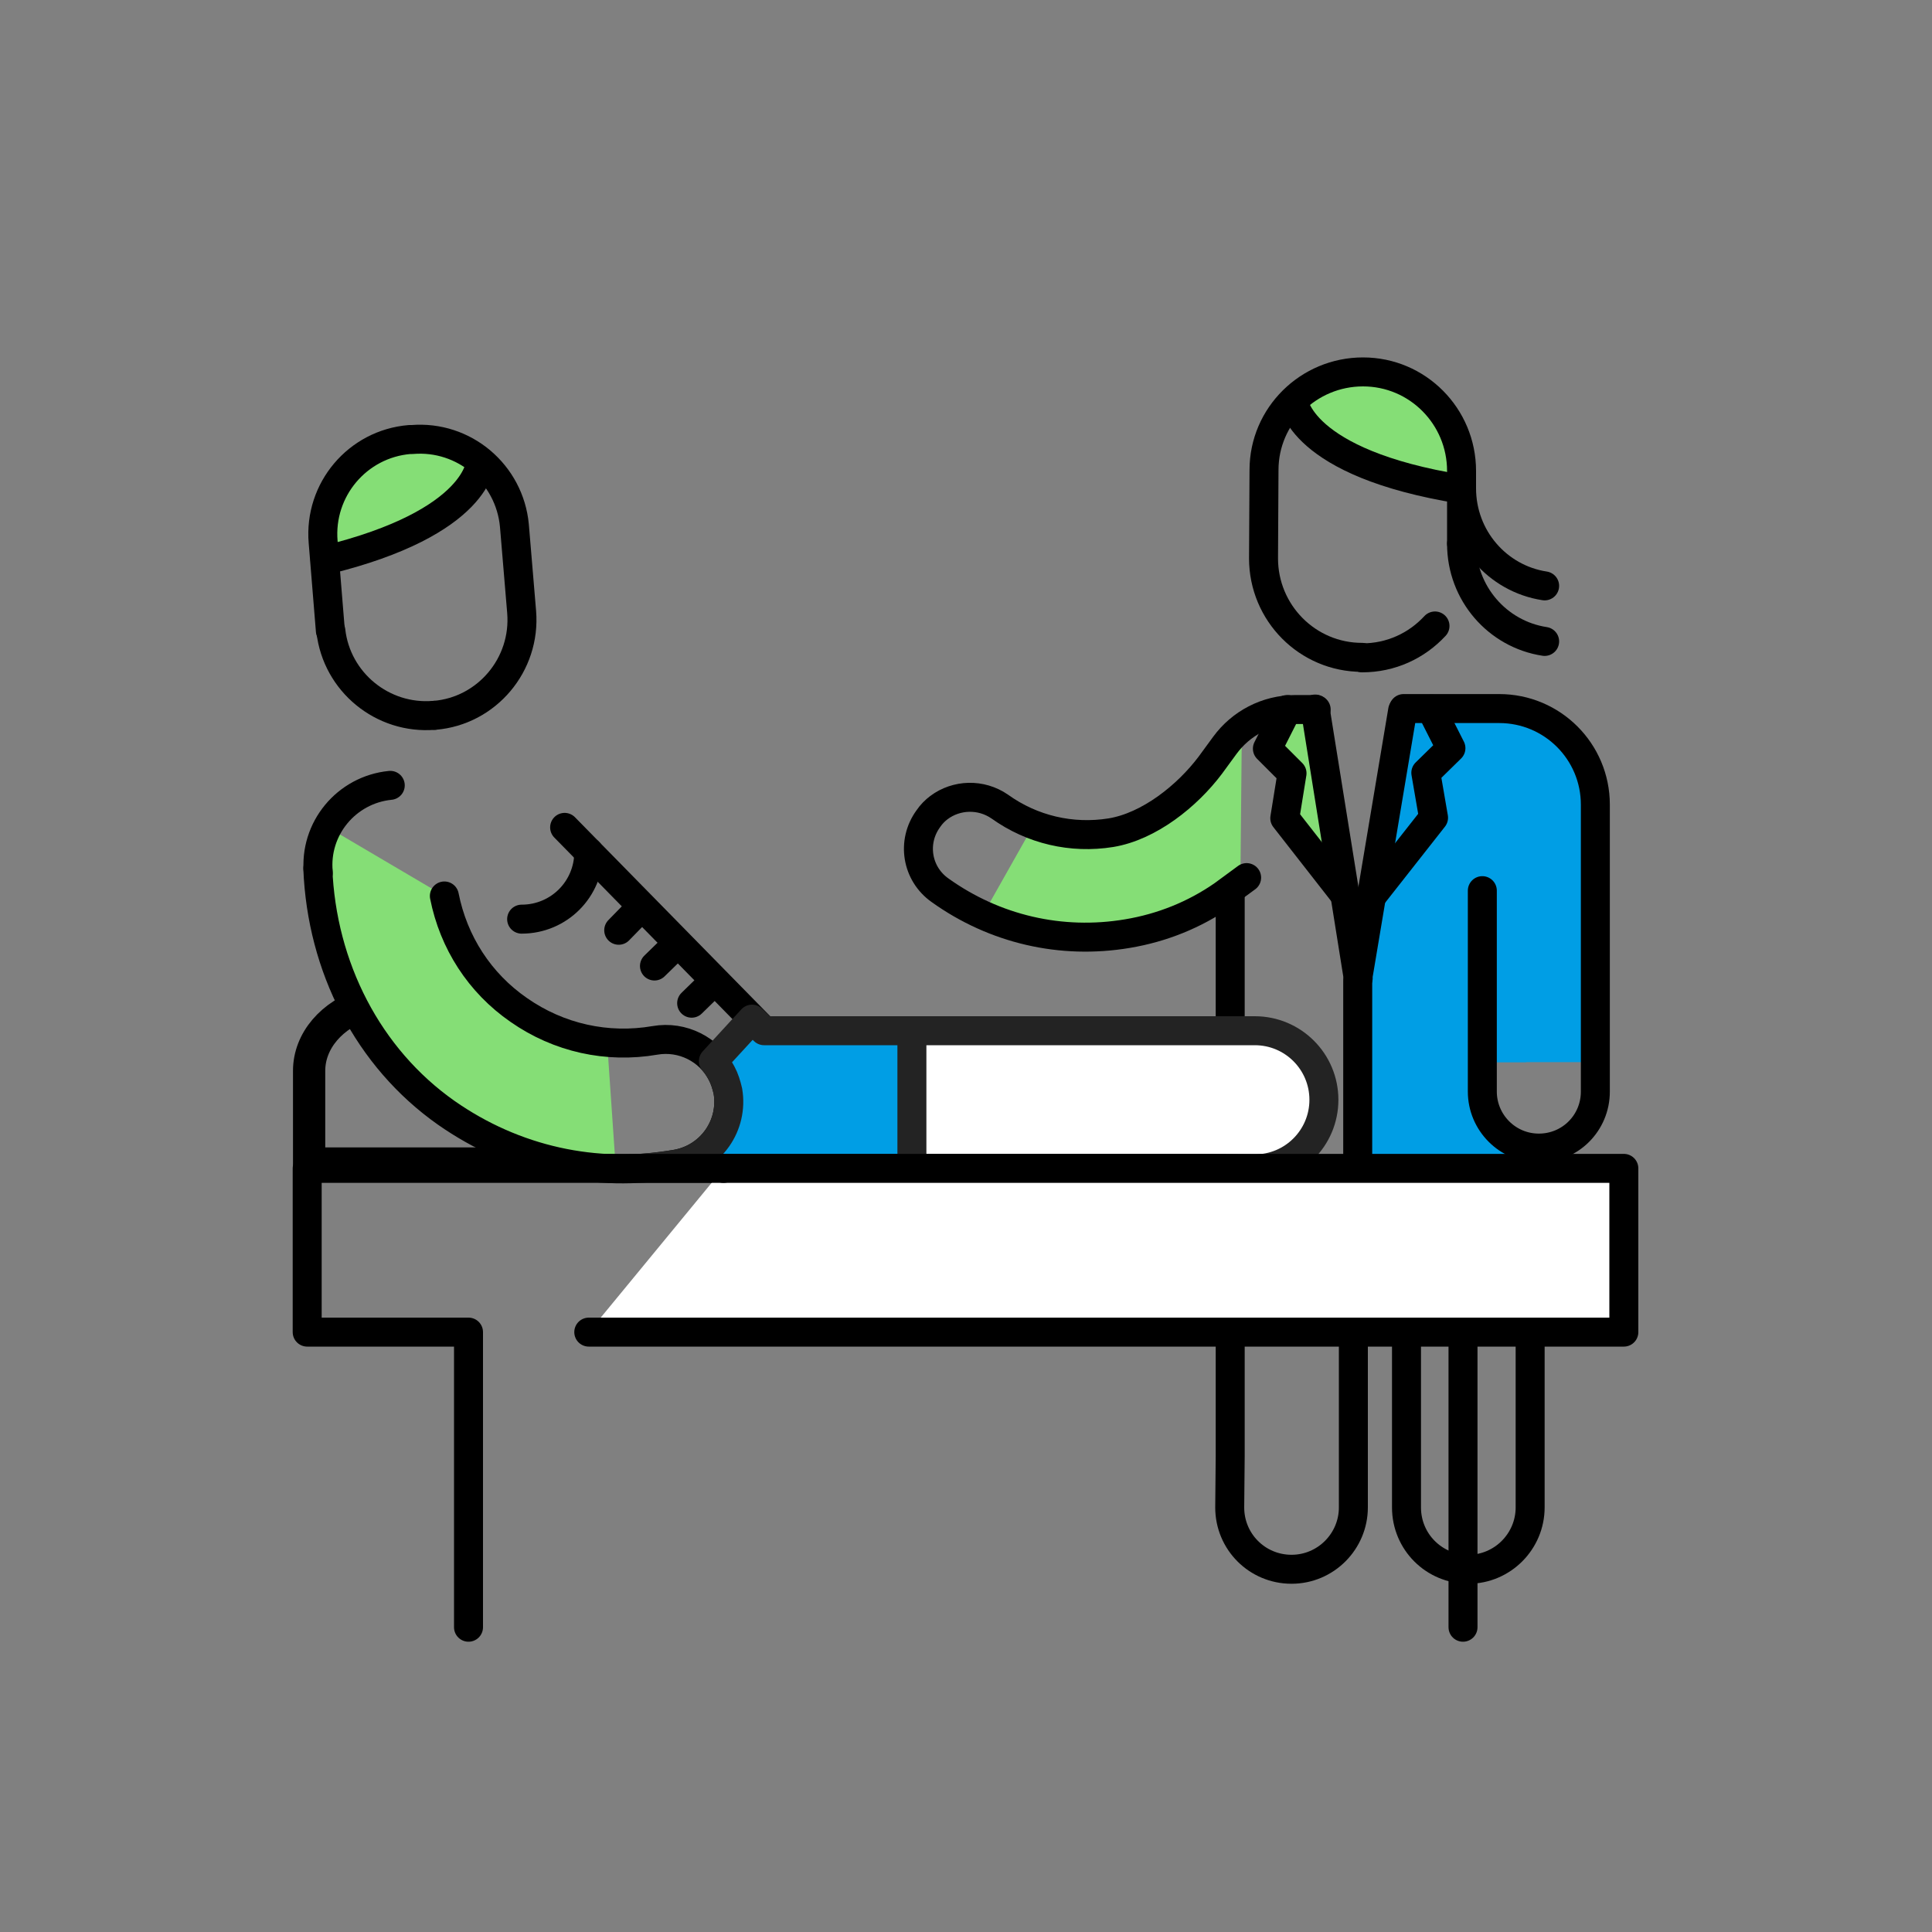<?xml version="1.0" encoding="utf-8"?>
<!-- Generator: Adobe Illustrator 27.0.1, SVG Export Plug-In . SVG Version: 6.00 Build 0)  -->
<svg version="1.1" id="Layer_1" xmlns="http://www.w3.org/2000/svg" xmlns:xlink="http://www.w3.org/1999/xlink" x="0px" y="0px"
	 viewBox="0 0 400 400" style="enable-background:new 0 0 400 400;" xml:space="preserve">
<rect x="0" y="0" width="400" height="400" fill="#808080" stroke="none"/>
<style type="text/css">
	.st0{display:none;}
	.st1{display:inline;}
	.st2{fill:none;}
	.st3{fill:#009EE5;}
	.st4{fill:none;stroke:#000000;stroke-width:6;stroke-linecap:round;stroke-linejoin:round;stroke-miterlimit:10;}
	.st5{fill:#85DE76;}
	.st6{fill:#FFFFFF;stroke:#232323;stroke-width:6;stroke-linecap:round;stroke-linejoin:round;stroke-miterlimit:10;}
	.st7{fill:none;stroke:#000000;stroke-width:6.678;stroke-linecap:round;stroke-linejoin:round;stroke-miterlimit:10;}
	.st8{fill:#009EE5;stroke:#232323;stroke-width:6;stroke-linecap:round;stroke-linejoin:round;stroke-miterlimit:10;}
	.st9{fill:#FFFFFF;stroke:#000000;stroke-width:6;stroke-linecap:round;stroke-linejoin:round;stroke-miterlimit:10;}
</style>
<g id="Indicacions" class="st0">
	<g class="st1">
		<rect x="0.6" y="365.3" class="st2" width="400" height="10.9"/>
		<path d="M163.2,370.4c0-0.8,0.6-1.4,1.4-1.4c0.8,0,1.4,0.6,1.4,1.4c0,0.8-0.6,1.4-1.4,1.4C163.9,371.8,163.2,371.2,163.2,370.4z"
			/>
		<path d="M170.1,365.9h4.9v1.2h-3.5v2.2h2.8v1.1h-2.8v2.3h3.6v1.2h-5.1L170.1,365.9L170.1,365.9z"/>
		<path d="M177.9,370.8L176,368h1.5l1.2,1.9l1.2-1.9h1.4l-1.9,2.7l2.1,3H180l-1.3-2.1l-1.4,2.1h-1.4L177.9,370.8z"/>
		<path d="M182.1,372.2c0-1.3,1.3-1.8,2.9-1.8h0.7V370c0-0.8-0.3-1.2-1-1.2c-0.7,0-1,0.3-1.1,0.9h-1.3c0.1-1.3,1.2-1.9,2.5-1.9
			s2.3,0.5,2.3,2.1v3.8h-1.3V373c-0.4,0.5-0.9,0.8-1.8,0.8C183,373.9,182.1,373.4,182.1,372.2z M185.8,371.7v-0.6h-0.7
			c-1,0-1.7,0.2-1.7,0.9c0,0.5,0.3,0.8,0.9,0.8C185.2,372.9,185.8,372.5,185.8,371.7z"/>
		<path d="M188.6,368h1.3v0.9c0.3-0.5,0.9-1,1.8-1c0.8,0,1.3,0.3,1.6,1c0.4-0.7,1.2-1,1.9-1c1.1,0,1.9,0.6,1.9,2.2v3.6h-1.3v-3.5
			c0-0.9-0.4-1.2-1-1.2s-1.3,0.4-1.3,1.3v3.4h-1.3v-3.5c0-0.9-0.4-1.2-1-1.2c-0.7,0-1.3,0.4-1.3,1.3v3.4h-1.3L188.6,368L188.6,368z"
			/>
		<path d="M198.3,370.9L198.3,370.9c0-1.9,1.2-3.1,2.9-3.1c1.4,0,2.7,0.9,2.7,2.9v0.4h-4.2c0,1.1,0.6,1.7,1.6,1.7
			c0.8,0,1.2-0.3,1.3-0.9h1.3c-0.2,1.2-1.2,1.9-2.6,1.9C199.6,373.9,198.3,372.8,198.3,370.9z M202.6,370.3c-0.1-1-0.6-1.4-1.4-1.4
			c-0.8,0-1.3,0.5-1.5,1.4H202.6z"/>
		<path d="M205.1,368h1.3v0.9c0.3-0.6,0.9-1,1.9-1c1.2,0,2,0.7,2,2.3v3.6h-1.3v-3.5c0-0.9-0.4-1.3-1.1-1.3c-0.8,0-1.4,0.5-1.4,1.4
			v3.4h-1.3L205.1,368L205.1,368z"/>
		<path d="M214.6,369h-0.8v-1h0.8v-0.8c0-1.3,0.7-2,1.9-2c0.3,0,0.5,0,0.8,0.1v1c-0.1,0-0.4-0.1-0.6-0.1c-0.5,0-0.8,0.4-0.8,0.9v0.8
			h1.3v1H216v4.8h-1.3V369z"/>
		<path d="M218.4,368h1.3v5.8h-1.3V368z M219.2,365.4h1.5l-1.1,1.7h-1L219.2,365.4z"/>
		<path d="M220.9,372h1.2c0.1,0.6,0.4,0.9,1.1,0.9c0.7,0,1-0.2,1-0.7c0-0.5-0.4-0.6-1.2-0.8c-1.5-0.2-2.1-0.7-2.1-1.8
			c0-1.2,1.1-1.7,2.2-1.7c1.2,0,2.1,0.4,2.3,1.7h-1.2c-0.1-0.5-0.4-0.8-1-0.8c-0.6,0-0.9,0.3-0.9,0.7c0,0.4,0.3,0.6,1.2,0.7
			c1.4,0.2,2.2,0.5,2.2,1.8c0,1.2-0.8,1.8-2.3,1.8C221.9,373.9,221,373.2,220.9,372z"/>
		<path d="M226.7,366.3c0-0.4,0.4-0.8,0.8-0.8c0.4,0,0.8,0.3,0.8,0.8c0,0.4-0.4,0.8-0.8,0.8C227.1,367,226.7,366.7,226.7,366.3z
			 M226.8,368h1.3v5.8h-1.3V368z"/>
		<path d="M229.4,371L229.4,371c0-1.9,1.3-3.1,2.9-3.1c1.3,0,2.5,0.6,2.6,2.2h-1.3c-0.1-0.8-0.6-1.1-1.3-1.1c-0.9,0-1.6,0.7-1.6,1.9
			v0.1c0,1.2,0.6,1.9,1.6,1.9c0.7,0,1.3-0.4,1.4-1.2h1.2c-0.1,1.3-1.1,2.3-2.7,2.3C230.7,373.9,229.4,372.8,229.4,371z"/>
		<path d="M235.9,373c0-0.5,0.4-0.9,0.9-0.9c0.5,0,0.9,0.4,0.9,0.9s-0.4,0.9-0.9,0.9C236.3,373.8,235.9,373.5,235.9,373z"/>
	</g>
	<g class="st1">
		<rect y="23.1" class="st2" width="400" height="10.9"/>
		<path d="M130.5,23.6h4.9v1.2h-3.5v2.2h2.8V28h-2.8v2.3h3.6v1.2h-5.1L130.5,23.6L130.5,23.6z"/>
		<path d="M138.9,27.5l-2.4-3.8h1.6l1.7,2.8l1.7-2.8h1.5l-2.3,3.8l2.5,4.1h-1.7l-1.9-3.1l-1.9,3.1h-1.5L138.9,27.5z"/>
		<path d="M146.5,23.6h1.9l2.6,7.9h-1.5l-0.6-2h-3l-0.6,2h-1.4L146.5,23.6z M146.2,28.5h2.3l-1.2-3.6L146.2,28.5z"/>
		<path d="M152.2,23.6h2l2.1,5.4l2-5.4h1.9v7.9h-1.5v-5.9l-2.3,5.9h-0.5l-2.4-5.9v5.9h-1.3L152.2,23.6L152.2,23.6z"/>
		<path d="M162,23.6h4.9v1.2h-3.5v2.2h2.8V28h-2.8v2.3h3.6v1.2H162V23.6z"/>
		<path d="M168.4,23.6h1.8l3.3,5.7v-5.7h1.3v7.9h-1.5l-3.5-6v6h-1.3V23.6z"/>
		<path d="M179.2,23.6h2l2.1,5.4l2-5.4h1.9v7.9h-1.5v-5.9l-2.3,5.9H183l-2.4-5.9v5.9h-1.3L179.2,23.6L179.2,23.6z"/>
		<path d="M189,23.6h4.9v1.2h-3.5v2.2h2.8V28h-2.8v2.3h3.6v1.2H189L189,23.6L189,23.6z M190.1,21.6h1.5l0.6,1.5h-1L190.1,21.6z"/>
		<path d="M195.4,23.6h2.4c2.7,0,4.1,1.6,4.1,3.9v0.1c0,2.3-1.3,3.9-4.1,3.9h-2.4L195.4,23.6L195.4,23.6z M197.8,30.3
			c1.8,0,2.6-1,2.6-2.8v-0.1c0-1.7-0.8-2.7-2.6-2.7h-0.9v5.6H197.8z"/>
		<path d="M203.4,23.6h1.5v7.9h-1.5V23.6z"/>
		<path d="M206.3,27.6L206.3,27.6c0-2.5,1.6-4.1,3.8-4.1c1.8,0,3.2,0.9,3.4,2.8H212c-0.2-1-0.8-1.6-1.9-1.6c-1.4,0-2.3,1.1-2.3,2.8
			v0.1c0,1.8,0.9,2.8,2.3,2.8c1.1,0,1.9-0.5,2-1.7h1.4c-0.2,1.9-1.6,2.9-3.4,2.9C207.7,31.6,206.3,30,206.3,27.6z"/>
		<path d="M217.4,23.6h4.9v1.2h-3.5v2.2h2.8V28h-2.8v2.3h3.6v1.2h-5.1L217.4,23.6L217.4,23.6z"/>
		<path d="M223.4,29h1.4c0.1,0.8,0.4,1.5,1.8,1.5c0.9,0,1.5-0.5,1.5-1.2s-0.4-1-1.6-1.2c-1.9-0.2-2.8-0.8-2.8-2.3
			c0-1.3,1.1-2.2,2.7-2.2c1.7,0,2.7,0.8,2.9,2.3h-1.3c-0.1-0.8-0.6-1.2-1.5-1.2c-0.9,0-1.4,0.4-1.4,1c0,0.6,0.3,1,1.6,1.2
			c1.9,0.2,2.8,0.8,2.8,2.4c0,1.4-1.2,2.4-2.9,2.4C224.4,31.6,223.5,30.5,223.4,29z"/>
		<path d="M230.9,23.6h2.5c1.8,0,2.9,0.8,2.9,2.4v0c0,1.7-1.2,2.4-2.9,2.4h-1.1v3h-1.5L230.9,23.6L230.9,23.6z M233.4,27.5
			c1,0,1.5-0.5,1.5-1.3v0c0-0.9-0.6-1.3-1.5-1.3h-1.1v2.7H233.4z"/>
		<path d="M237.2,27.6L237.2,27.6c0-2.4,1.6-4.1,4-4.1c2.3,0,4,1.7,4,4v0.1c0,2.3-1.6,4-4,4C238.8,31.6,237.2,29.9,237.2,27.6z
			 M243.6,27.6L243.6,27.6c0-1.7-0.9-2.9-2.4-2.9c-1.5,0-2.4,1.1-2.4,2.8v0.1c0,1.7,1,2.8,2.5,2.8C242.7,30.4,243.6,29.3,243.6,27.6
			z"/>
		<path d="M246.6,23.6h2.6c1.7,0,2.9,0.7,2.9,2.3v0c0,1.2-0.8,1.9-1.8,2.1l2.2,3.4H251l-2.1-3.2H248v3.2h-1.5V23.6z M249.2,27.3
			c1,0,1.5-0.4,1.5-1.2v0c0-0.9-0.6-1.2-1.5-1.2H248v2.5L249.2,27.3L249.2,27.3z"/>
		<path d="M255.2,24.8H253v-1.2h5.9v1.2h-2.2v6.7h-1.5V24.8z"/>
		<path d="M260.1,23.6h1.5v7.9h-1.5V23.6z"/>
		<path d="M263.3,28.5v-4.9h1.5v4.8c0,1.4,0.5,2,1.6,2c1.1,0,1.7-0.5,1.7-2.1v-4.7h1.5v4.8c0,2.1-1.1,3.2-3.2,3.2
			C264.5,31.6,263.3,30.5,263.3,28.5z"/>
	</g>
</g>
<g id="Fons">
	<g id="Layer_2_00000102533556862427818260000000424838886932072609_">
	</g>
</g>
<g id="Icona">
	<polyline class="st3" points="282.4,247.1 282.4,203.4 288.6,162.2 291,146.8 316,146.8 316,219.9 308.3,219.9 308.3,235.1 
		316,235.1 316,275 282.4,275 282.4,247.1 	"/>
	<polygon class="st3" points="307.9,219.9 307.9,146.8 317,148.1 323.4,155.5 327.9,159.3 329.2,166.5 329.2,186.8 329.2,219.9 	"/>
	<line class="st4" x1="254.7" y1="275" x2="316" y2="275"/>
	<path class="st4" d="M306.9,184.4v32l0,9.6c0,6.4,5.2,11.7,11.7,11.7s11.7-5.2,11.7-11.7v-17.1v-42.3c0-11-8.9-19.9-19.9-19.9
		h-19.8"/>
	<polygon class="st5" points="266.3,146.4 261.5,154.6 267.9,163.2 266.1,168.7 278.7,184.2 273,146.4 	"/>
	<line class="st4" x1="281.1" y1="203" x2="281.1" y2="242.4"/>
	<path class="st4" d="M254.7,185.4v116.1l-0.1,10.6c0,7.1,5.7,12.8,12.8,12.8s12.8-5.8,12.8-12.8v-18.8V275"/>
	<path class="st4" d="M291.2,275v26.5l0,10.6c0,7.1,5.7,12.8,12.8,12.8s12.8-5.8,12.8-12.8v-18.8v-54.7"/>
	<line class="st4" x1="281.3" y1="201.4" x2="290.4" y2="147.1"/>
	<polyline class="st4" points="280.6,198.5 272.3,146.8 281.2,202.5 	"/>
	<polyline class="st4" points="266.5,146.9 262.4,155 267.5,160.1 266,169.4 278.5,185.4 	"/>
	<polygon class="st5" points="290,79.6 298.9,86.9 302.6,96.9 300.8,101.1 287.7,98.4 276.1,93.8 271.3,88.9 270,84 270.6,79.6 
		280.7,77.1 	"/>
	<path class="st4" d="M282,136.2c6,0,11.3-2.5,15.1-6.6"/>
	<path class="st4" d="M302.6,112.5l0-15c0-11.3-9.1-20.5-20.4-20.5c-11.3,0-20.5,9.1-20.5,20.3l-0.1,18.3c0,11.3,9.1,20.5,20.4,20.5
		l0,0"/>
	<path class="st4" d="M267.8,83c0,0,1.1,12.9,34.8,18.3"/>
	<path class="st4" d="M302.6,112.6c0,10.2,7.4,18.7,17.2,20.2"/>
	<path class="st4" d="M302.6,101.1c0,10.2,7.4,18.7,17.2,20.2"/>
	<polyline class="st4" points="296.3,146.8 300.4,154.9 295.2,160 296.8,169.3 284.3,185.2 	"/>
	<g>
		<path class="st6" d="M188.9,241.9H248l11.8,0.1c7.9,0,14.3-6.4,14.3-14.3s-6.4-14.3-14.3-14.3h-70.9"/>
	</g>
	<path class="st7" d="M116.5,218.2c-2.5-1.6-7.3-1.9-9.3-1.9c-5.4,0-8.9-2.6-11.7-5.1c-5.1-4.6-12.6-5.6-19.7-3.4
		s-11.8,7.7-11.8,13.9v19.2h59.7"/>
	<path class="st5" d="M125.7,215.8c-6.5-0.6-12.8-2.8-18.3-6.7c-8.1-5.6-13.5-14-15.4-23.6l-25.8-15.2c-2.2,24,7.6,47,26.3,60.2
		c10.4,7.3,22.6,11.2,35,11.5L125.7,215.8z"/>
	<line class="st4" x1="116.9" y1="171.3" x2="158.6" y2="213.8"/>
	<path class="st4" d="M92,185.5c1.9,9.6,7.3,18,15.4,23.6c8.3,5.8,18.3,8,28.2,6.3c5.7-1,11.3,1.9,13.8,6.8c0.6,1.1,1,2.4,1.3,3.7
		c1.2,7.1-3.5,13.8-10.6,15.1c-16.8,3-33.7-0.8-47.7-10.6c-16.2-11.4-25.8-30.2-26.6-50.6"/>
	<path class="st8" d="M158.2,213.4l-2.5-2.4l-8,8.7c0.7,0.8,1.2,1.6,1.7,2.5c0.6,1.1,1,2.4,1.3,3.7c1.2,7.1-3.5,13.8-10.6,15.1
		c-2.5,0.4-5,0.7-7.5,0.9h56.2v-28.5L158.2,213.4L158.2,213.4z"/>
	<path class="st5" d="M67.1,112.4c-0.9-10.8,7.2-20.4,18-21.3l0.1,0c4.9-0.4,9.7,1,13.6,4l0.8,0.6l-0.2,0.9
		c-0.4,1.6-1.8,4.7-6.2,8.3c-5.3,4.3-13.4,7.9-24.1,10.6l-1.7,0.4L67.1,112.4z"/>
	<path class="st4" d="M89.9,148.1c-10.7,0.9-20.2-6.9-21.4-17.5"/>
	<path class="st4" d="M68.4,130.6l-1.5-18.4C66,101.4,74,91.9,84.8,91l0.5,0c10.8-0.9,20.2,7.1,21.2,17.8l1.5,17.9
		c0.9,10.9-7.2,20.5-18,21.4l0,0"/>
	<path class="st4" d="M99.5,95.6c0,0-0.1,12.6-32.2,20.4"/>
	<polyline class="st9" points="149.8,241.9 336.2,241.9 336.2,275.8 121.9,275.8 	"/>
	<polyline class="st4" points="97,336.9 97,275.8 97,275.8 63.6,275.8 63.6,241.9 149.8,241.9 	"/>
	<line class="st4" x1="302.9" y1="276.9" x2="302.9" y2="336.9"/>
	<path class="st4" d="M65.9,180.7c-0.9-9.1,5.8-17.2,14.9-18.1"/>
	<path class="st4" d="M121.9,176.4c0,7.7-6.2,13.9-13.9,13.9"/>
	<line class="st4" x1="132.1" y1="188.5" x2="128.1" y2="192.6"/>
	<line class="st4" x1="139.6" y1="196" x2="135.5" y2="200"/>
	<line class="st4" x1="147.3" y1="203.7" x2="143.2" y2="207.7"/>
	<path class="st5" d="M214,170.8c5,1.9,10.4,2.4,15.8,1.5c7.9-1.3,15.8-7.6,20.6-14l6.7-6.2l-0.3,31.4c-6.1,4.3-16.1,8.5-23.5,9.8
		c-10.3,1.7-20.6,0.3-29.8-3.9L214,170.8z"/>
	<path class="st4" d="M258.1,181.7l-4.9,3.6c-5.9,4.1-12.6,6.8-19.8,8c-13.7,2.3-27.5-0.9-38.8-9c-4.8-3.4-5.9-10-2.4-14.8
		c0.6-0.9,1.4-1.7,2.2-2.3c3.6-2.7,8.7-2.9,12.6-0.2c6.7,4.8,14.9,6.7,23,5.4c7.9-1.3,15.8-7.6,20.6-14l3-4.1
		c3.3-4.5,8.6-7.4,14.6-7.4h4.3"/>
</g>
</svg>
